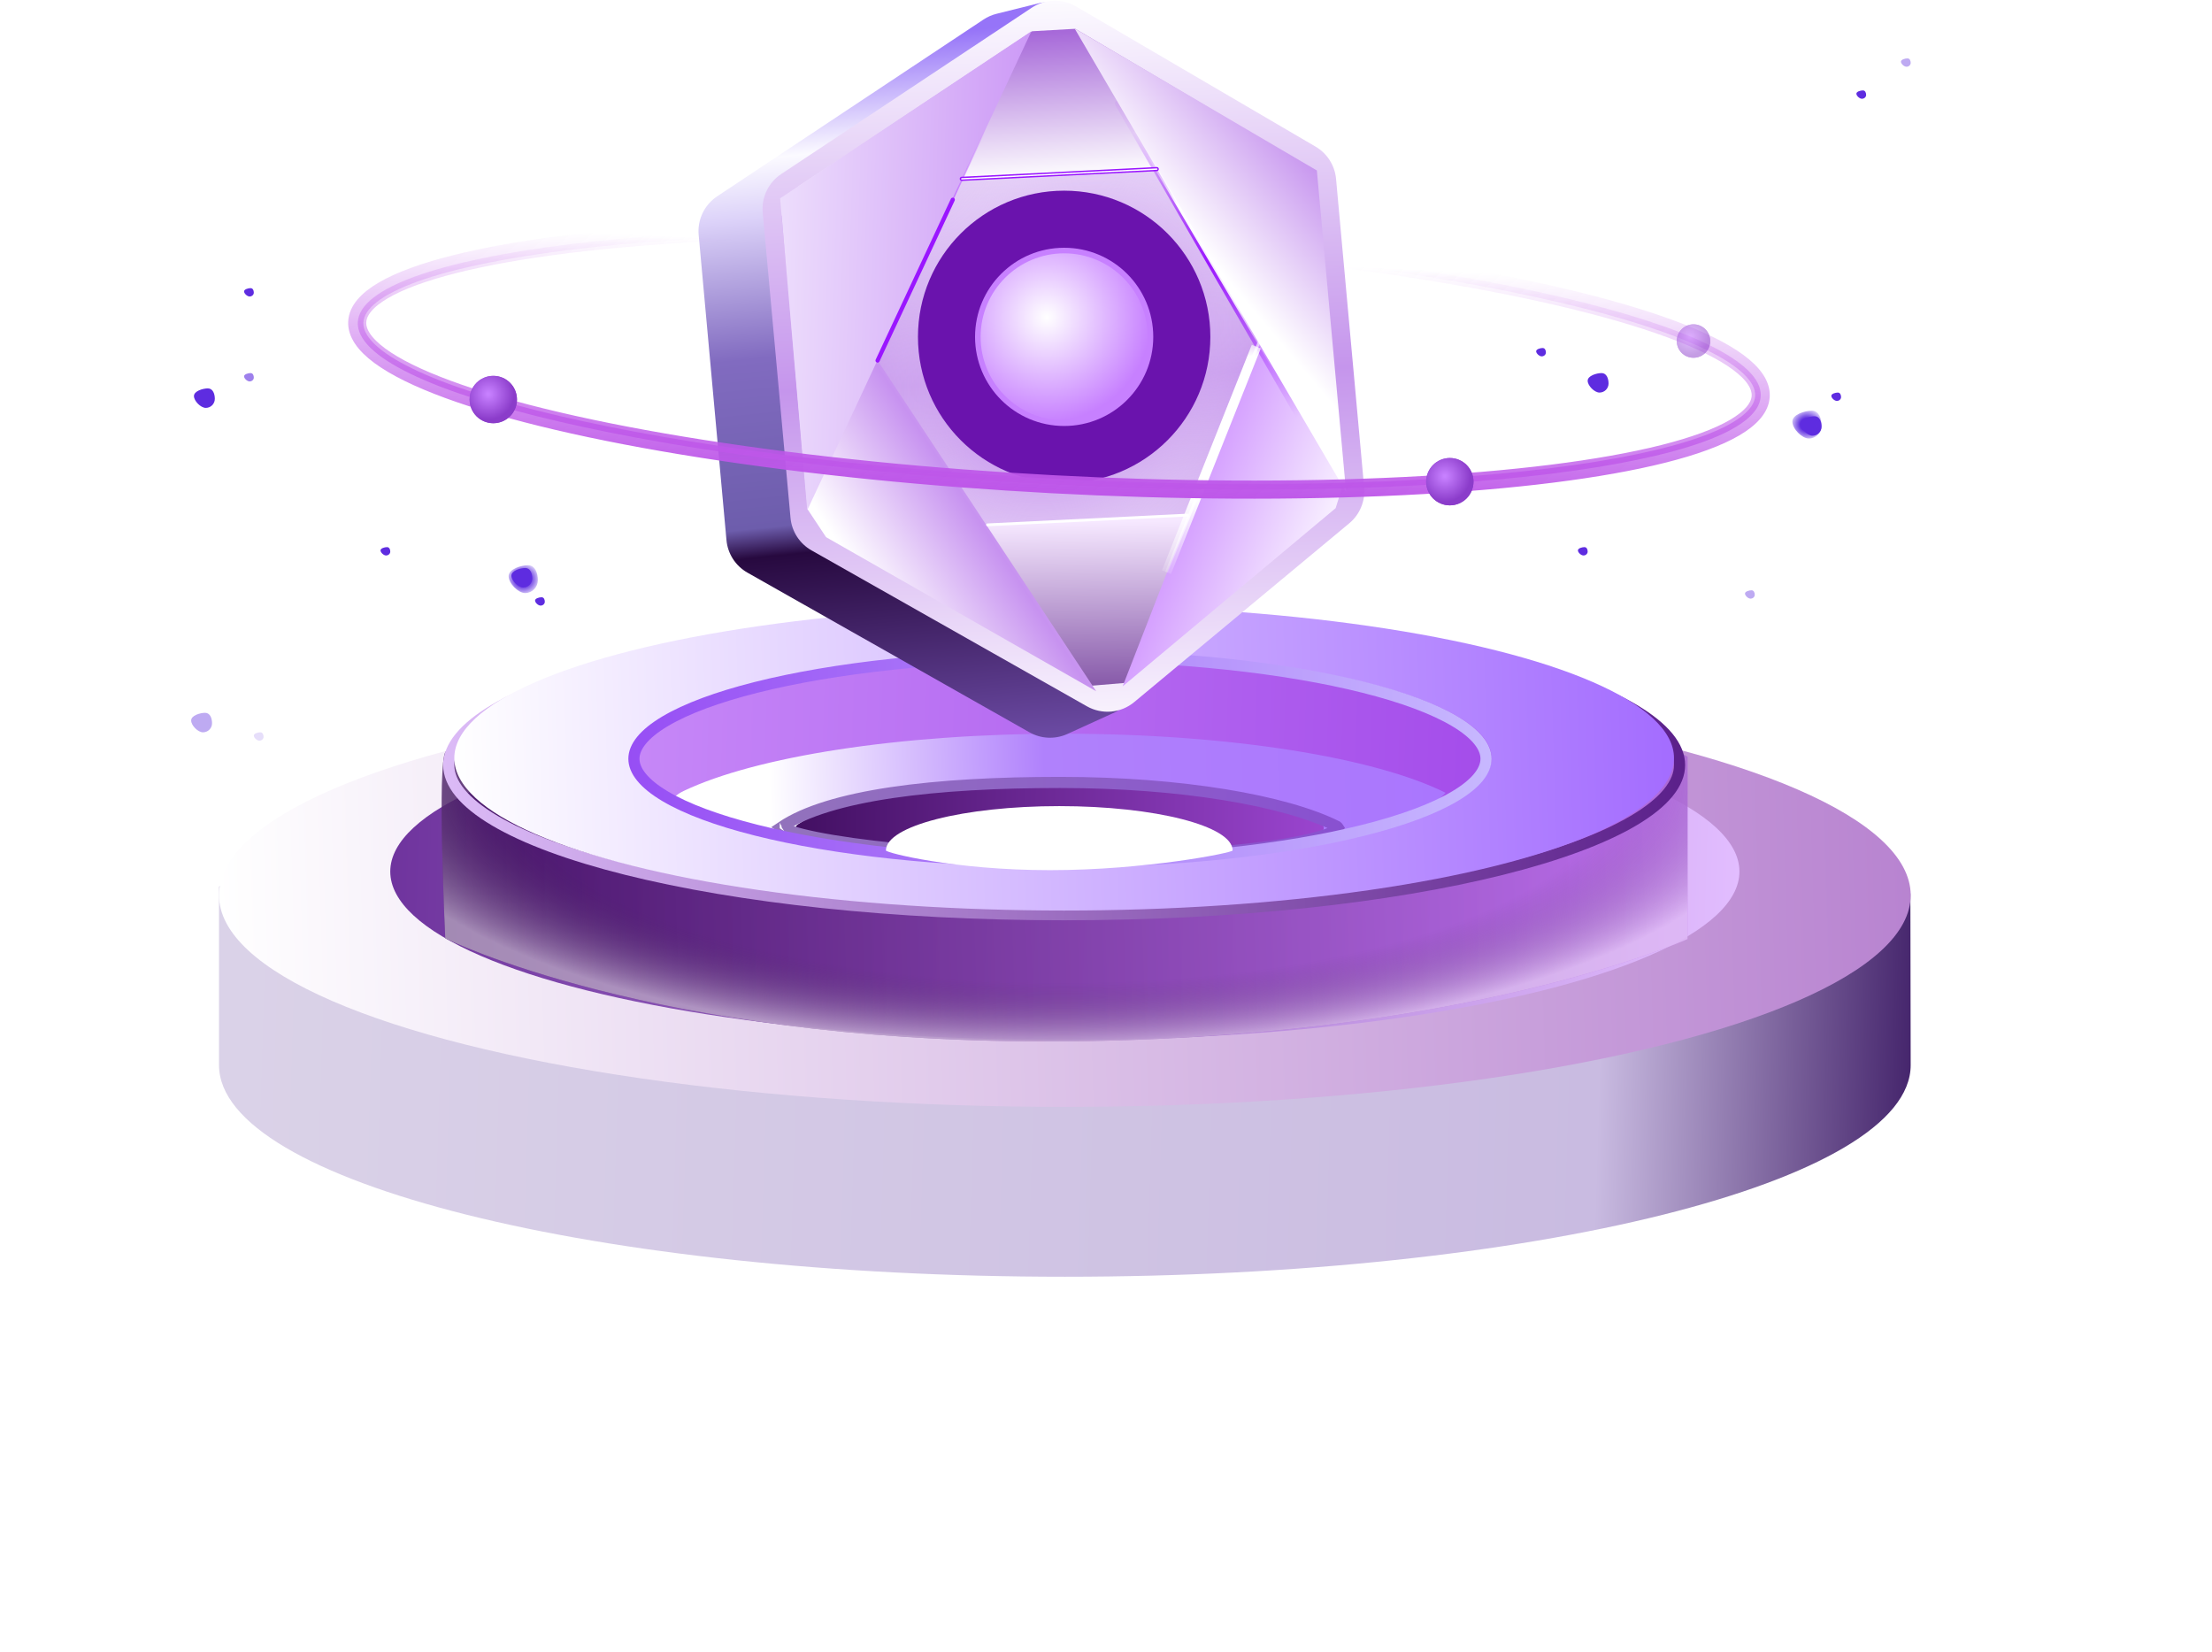 <svg width="648" height="484" viewBox="0 0 648 484" fill="none" xmlns="http://www.w3.org/2000/svg">
<path d="M64.157 312.002C64.157 346.242 175.095 374 311.944 374C448.793 374 559.73 346.242 559.73 312.002C559.73 305.393 559.642 261.703 559.642 261.703C553.886 257.212 534.437 284.291 524.957 280.311C481.734 262.162 402.514 250.004 311.944 250.004C214.989 250.004 131.04 263.937 90.334 284.237C82.19 288.298 68.597 255.244 64.157 259.755C64.157 259.755 64.157 306.874 64.157 312.002Z" fill="url(#paint0_linear_184_110)"/>
<ellipse cx="311.945" cy="262.241" rx="247.787" ry="61.998" fill="url(#paint1_linear_184_110)"/>
<ellipse cx="197.618" cy="49.353" rx="197.618" ry="49.353" transform="matrix(-1 0 0 1 509.562 205.953)" fill="url(#paint2_linear_184_110)"/>
<path d="M494.375 275.089C494.375 275.089 428.524 305.068 306.438 305.068C190.877 305.068 130.437 274.885 130.437 274.885C130.437 274.885 128.007 223.256 130.546 220.229C158.486 183.52 143.662 240.881 151.348 237.228C181.79 222.756 242.515 212.887 312.461 212.887C383.356 212.887 444.779 223.026 474.797 237.82C481.587 241.166 464.695 203.914 494.375 221.657C494.375 221.657 494.375 271.704 494.375 275.089Z" fill="url(#paint3_linear_184_110)" fill-opacity="0.8"/>
<path d="M494.375 275.089C494.375 275.089 428.524 305.068 306.438 305.068C190.877 305.068 130.437 274.885 130.437 274.885C130.437 274.885 128.007 223.256 130.546 220.229C158.486 183.52 143.662 240.881 151.348 237.228C181.79 222.756 242.515 212.887 312.461 212.887C383.356 212.887 444.779 223.026 474.797 237.82C481.587 241.166 464.695 203.914 494.375 221.657C494.375 221.657 494.375 271.704 494.375 275.089Z" fill="url(#paint4_radial_184_110)" fill-opacity="0.5"/>
<g filter="url(#filter0_f_184_110)">
<path d="M492.023 224.104C492.023 229.45 487.65 235.01 478.529 240.401C469.517 245.728 456.369 250.581 439.978 254.679C407.221 262.868 361.882 267.951 311.741 267.951C261.599 267.951 216.26 262.868 183.503 254.679C167.112 250.581 153.964 245.728 144.952 240.401C135.831 235.01 131.458 229.45 131.458 224.104C131.458 218.757 135.831 213.197 144.952 207.806C153.964 202.479 167.112 197.626 183.503 193.528C216.26 185.339 261.599 180.257 311.741 180.257C361.882 180.257 407.221 185.339 439.978 193.528C456.369 197.626 469.517 202.479 478.529 207.806C487.65 213.197 492.023 218.757 492.023 224.104Z" stroke="url(#paint5_linear_184_110)" stroke-width="3.263"/>
</g>
<ellipse cx="311.741" cy="222.064" rx="178.651" ry="44.663" fill="url(#paint6_linear_184_110)"/>
<ellipse cx="125.219" cy="31.203" rx="125.219" ry="31.203" transform="matrix(-1 0 0 1 436.961 190.862)" fill="url(#paint7_linear_184_110)"/>
<path d="M200.389 231.647C221.329 221.707 263.153 214.927 311.332 214.927C360.469 214.927 402.995 221.979 423.499 232.243C398.007 260.201 167.351 247.33 200.389 231.647Z" fill="url(#paint8_linear_184_110)"/>
<path d="M386.705 241.027C372.358 234.207 343.701 229.556 310.689 229.556C277.022 229.556 247.294 232.615 233.835 241.436C220.375 250.257 403.613 253.341 386.705 241.027Z" fill="url(#paint9_linear_184_110)"/>
<g filter="url(#filter1_f_184_110)">
<path d="M392.069 242.499C392.021 242.421 391.907 242.272 391.652 242.06C376.475 234.484 345.967 229.202 310.552 229.202C292.44 229.202 275.435 230.075 261.176 232.192C247.083 234.285 235.884 237.566 228.922 242.262C229.074 242.357 229.266 242.465 229.504 242.582C230.074 242.864 230.824 243.163 231.759 243.472C235.529 244.719 241.775 245.966 249.756 247.084C265.673 249.311 288.126 250.974 310.567 251.184C333.327 251.396 356.034 250.135 371.874 247.947C379.831 246.848 385.912 245.533 389.399 244.112C390.26 243.762 390.913 243.424 391.378 243.111C391.807 242.823 391.997 242.609 392.069 242.499ZM228.421 242.63C228.421 242.63 228.423 242.627 228.427 242.621C228.423 242.627 228.42 242.63 228.421 242.63Z" stroke="url(#paint10_linear_184_110)" stroke-width="3.263"/>
</g>
<g filter="url(#filter2_f_184_110)">
<path d="M185.707 222.268C185.707 225.733 188.536 229.496 194.846 233.25C201.05 236.941 210.137 240.321 221.508 243.182C244.225 248.898 275.696 252.451 310.518 252.451C345.341 252.451 376.811 248.898 399.529 243.182C410.9 240.321 419.986 236.941 426.19 233.25C432.501 229.496 435.329 225.733 435.329 222.268C435.329 218.803 432.501 215.041 426.19 211.287C419.986 207.596 410.9 204.215 399.529 201.354C376.811 195.638 345.341 192.085 310.518 192.085C275.696 192.085 244.225 195.638 221.508 201.354C210.137 204.215 201.05 207.596 194.846 211.287C188.536 215.041 185.707 218.803 185.707 222.268Z" stroke="url(#paint11_linear_184_110)" stroke-width="3.263"/>
</g>
<path d="M356.199 247.557C356.199 247.941 333.207 250.82 307.865 250.82C282.523 250.82 264.426 247.941 264.426 247.557C264.426 243.502 284.97 240.215 310.312 240.215C335.655 240.215 356.199 243.502 356.199 247.557Z" fill="#C880FF"/>
<g filter="url(#filter3_f_184_110)">
<path d="M361.093 249.126C361.093 249.805 335.65 254.899 307.604 254.899C279.558 254.899 259.531 249.805 259.531 249.126C259.531 241.952 282.267 236.136 310.312 236.136C338.358 236.136 361.093 241.952 361.093 249.126Z" fill="white"/>
</g>
<path d="M471.222 112.345C471.222 113.809 470.035 114.996 468.57 114.996C467.106 114.996 465.104 112.993 465.104 111.529C465.104 110.065 467.718 109.286 469.182 109.286C470.647 109.286 471.222 110.881 471.222 112.345Z" fill="#5E2CE0"/>
<path d="M533.628 124.989C533.628 126.453 532.441 127.64 530.977 127.64C529.513 127.64 527.51 125.637 527.51 124.173C527.51 122.709 530.124 121.93 531.589 121.93C533.053 121.93 533.628 123.525 533.628 124.989Z" fill="#5E2CE0"/>
<g filter="url(#filter4_f_184_110)">
<path d="M533.628 124.668C533.628 126.76 531.966 128.456 529.916 128.456C527.866 128.456 525.062 125.595 525.062 123.503C525.062 121.411 528.723 120.298 530.773 120.298C532.823 120.298 533.628 122.577 533.628 124.668Z" fill="url(#paint12_radial_184_110)"/>
</g>
<path d="M452.867 103.255C452.867 103.882 452.313 104.391 451.63 104.391C450.946 104.391 450.012 103.533 450.012 102.905C450.012 102.278 451.232 101.944 451.915 101.944C452.598 101.944 452.867 102.627 452.867 103.255Z" fill="#5E2CE0"/>
<path d="M546.679 27.797C546.679 28.425 546.125 28.933 545.442 28.933C544.759 28.933 543.824 28.075 543.824 27.448C543.824 26.82 545.044 26.486 545.728 26.486C546.411 26.486 546.679 27.17 546.679 27.797Z" fill="#5E2CE0"/>
<path opacity="0.4" d="M514.049 174.226C514.049 174.853 513.495 175.362 512.811 175.362C512.128 175.362 511.193 174.504 511.193 173.876C511.193 173.249 512.413 172.915 513.097 172.915C513.78 172.915 514.049 173.598 514.049 174.226Z" fill="#5E2CE0"/>
<path opacity="0.4" d="M559.732 18.416C559.732 19.043 559.178 19.552 558.495 19.552C557.812 19.552 556.877 18.694 556.877 18.066C556.877 17.439 558.097 17.105 558.78 17.105C559.464 17.105 559.732 17.788 559.732 18.416Z" fill="#5E2CE0"/>
<path d="M539.338 116.307C539.338 116.935 538.784 117.443 538.1 117.443C537.417 117.443 536.482 116.585 536.482 115.958C536.482 115.33 537.703 114.996 538.386 114.996C539.069 114.996 539.338 115.68 539.338 116.307Z" fill="#5E2CE0"/>
<path d="M465.103 161.582C465.103 162.209 464.549 162.718 463.866 162.718C463.183 162.718 462.248 161.859 462.248 161.232C462.248 160.604 463.468 160.271 464.151 160.271C464.835 160.271 465.103 160.954 465.103 161.582Z" fill="#5E2CE0"/>
<g filter="url(#filter5_f_184_110)">
<path d="M157.562 169.943C157.562 172.035 155.9 173.731 153.85 173.731C151.8 173.731 148.996 170.87 148.996 168.778C148.996 166.686 152.656 165.573 154.706 165.573C156.756 165.573 157.562 167.851 157.562 169.943Z" fill="url(#paint13_radial_184_110)"/>
</g>
<path d="M155.931 169.448C155.931 170.912 154.744 172.099 153.279 172.099C151.815 172.099 149.812 170.096 149.812 168.632C149.812 167.168 152.427 166.389 153.891 166.389C155.356 166.389 155.931 167.984 155.931 169.448Z" fill="#5E2CE0"/>
<path d="M62.935 116.831C62.935 118.296 61.748 119.483 60.283 119.483C58.819 119.483 56.816 117.48 56.816 116.016C56.816 114.551 59.431 113.772 60.895 113.772C62.359 113.772 62.935 115.367 62.935 116.831Z" fill="#5E2CE0"/>
<path d="M62.118 211.867C62.118 213.331 60.931 214.518 59.467 214.518C58.003 214.518 56 212.516 56 211.051C56 209.587 58.615 208.808 60.079 208.808C61.543 208.808 62.118 210.403 62.118 211.867Z" fill="#5E2CE0" fill-opacity="0.4"/>
<path d="M114.328 161.582C114.328 162.209 113.774 162.718 113.091 162.718C112.407 162.718 111.473 161.859 111.473 161.232C111.473 160.604 112.693 160.271 113.376 160.271C114.059 160.271 114.328 160.954 114.328 161.582Z" fill="#5E2CE0"/>
<path opacity="0.4" d="M77.211 215.83C77.211 216.457 76.657 216.966 75.973 216.966C75.29 216.966 74.356 216.108 74.356 215.48C74.356 214.852 75.576 214.519 76.259 214.519C76.942 214.519 77.211 215.202 77.211 215.83Z" fill="#5E2CE0" fill-opacity="0.4"/>
<path d="M74.355 85.716C74.355 86.344 73.801 86.852 73.118 86.852C72.435 86.852 71.5 85.994 71.5 85.367C71.5 84.739 72.72 84.405 73.403 84.405C74.087 84.405 74.355 85.088 74.355 85.716Z" fill="#5E2CE0"/>
<path d="M159.601 176.265C159.601 176.893 159.047 177.401 158.364 177.401C157.681 177.401 156.746 176.543 156.746 175.916C156.746 175.288 157.966 174.954 158.65 174.954C159.333 174.954 159.601 175.638 159.601 176.265Z" fill="#5E2CE0"/>
<path opacity="0.6" d="M74.355 110.597C74.355 111.224 73.801 111.733 73.118 111.733C72.435 111.733 71.5 110.875 71.5 110.247C71.5 109.62 72.72 109.286 73.403 109.286C74.087 109.286 74.355 109.969 74.355 110.597Z" fill="#5E2CE0"/>
<path d="M288.111 5.722C289.277 4.949 290.567 4.38 291.925 4.043L304.636 0.882C305.42 0.687 306.238 0.663 307.032 0.812C308.359 1.061 309.553 1.778 310.395 2.833L329.549 26.827C330.487 28.002 331.633 28.994 332.931 29.753L366.628 49.475C370.038 51.471 372.275 54.991 372.633 58.926L380.862 149.302C381.227 153.313 379.595 157.247 376.498 159.821L344.226 186.651L327.858 200.258C326.648 201.264 326.548 203.087 327.641 204.219C328.938 205.563 328.516 207.786 326.817 208.561L312.684 215.005C309.118 216.63 304.989 216.45 301.579 214.519L218.974 167.752C215.482 165.775 213.181 162.211 212.817 158.214L204.677 68.811C204.269 64.333 206.35 59.993 210.096 57.506L288.111 5.722Z" fill="url(#paint14_linear_184_110)"/>
<path d="M302.275 2.248C306.167 -0.336 311.191 -0.478 315.222 1.882L385.389 42.949C388.799 44.945 391.036 48.465 391.394 52.4L399.623 142.776C399.988 146.786 398.357 150.72 395.26 153.295L332.267 205.664C328.356 208.915 322.841 209.409 318.416 206.903L237.736 161.226C234.243 159.248 231.942 155.684 231.578 151.687L223.438 62.284C223.03 57.806 225.111 53.466 228.857 50.98L302.275 2.248Z" fill="url(#paint15_linear_184_110)"/>
<path d="M347.169 39.82L379.666 97.279L349.389 162.307L283.221 173.462L245.584 109.09L275.861 44.063L347.169 39.82Z" fill="url(#paint16_radial_184_110)"/>
<path d="M387.199 148.85L244.033 155.784L319.899 200.855L329.688 200.039L387.199 148.85Z" fill="url(#paint17_linear_184_110)"/>
<path d="M321.122 202.486L228.941 62.992L236.627 149.258L241.994 157.352L321.122 202.486Z" fill="url(#paint18_linear_184_110)"/>
<path d="M385.974 54.426L328.871 201.059L391.277 148.85L393.316 142.324L385.974 54.426Z" fill="url(#paint19_linear_184_110)"/>
<path d="M233.836 54.63L381.284 47.492L315.004 8.433L302.36 9.155L233.836 54.63Z" fill="url(#paint20_linear_184_110)"/>
<g filter="url(#filter6_f_184_110)">
<path d="M327.648 30.361L385.567 130.495" stroke="url(#paint21_linear_184_110)" stroke-width="2.039" stroke-linecap="round"/>
</g>
<path d="M369.049 99.7L341.721 167.612" stroke="url(#paint22_linear_184_110)" stroke-width="0.816"/>
<g filter="url(#filter7_f_184_110)">
<path d="M368.029 101.536L341.721 167.612" stroke="url(#paint23_linear_184_110)" stroke-width="2.855"/>
</g>
<path d="M385.772 49.939L314.801 8.335L394.337 144.159L385.772 49.939Z" fill="url(#paint24_linear_184_110)"/>
<path d="M332.338 38.519L378.02 116.22" stroke="url(#paint25_linear_184_110)" stroke-width="0.816"/>
<path d="M236.487 149.462L228.533 58.097L231.592 56.063L302.155 9.151L281.825 52.59L236.487 149.462Z" fill="url(#paint26_linear_184_110)"/>
<g filter="url(#filter8_f_184_110)">
<circle cx="311.741" cy="98.681" r="42.827" fill="#6A13AD"/>
</g>
<g filter="url(#filter9_f_184_110)">
<circle cx="311.741" cy="98.681" r="26.104" fill="#C780FF"/>
</g>
<g filter="url(#filter10_f_184_110)">
<circle cx="311.74" cy="98.681" r="24.473" fill="url(#paint27_radial_184_110)"/>
</g>
<path d="M257.086 105.615L289.104 37.091" stroke="url(#paint28_linear_184_110)" stroke-width="0.408" stroke-linecap="round"/>
<g filter="url(#filter11_f_184_110)">
<path d="M257.086 105.615L279.111 58.505" stroke="#9A16FF" stroke-width="1.224" stroke-linecap="round"/>
</g>
<g filter="url(#filter12_f_184_110)">
<path d="M281.762 52.386L338.865 49.531" stroke="#9A16FF" stroke-width="1.224" stroke-linecap="round"/>
</g>
<path d="M105.638 94.408C105.522 96.606 106.648 98.938 109.176 101.387C111.699 103.833 115.528 106.303 120.575 108.752C130.662 113.648 145.433 118.375 163.828 122.667C200.604 131.249 251.71 138.058 308.422 141.05C365.133 144.042 416.672 142.648 454.148 137.984C472.892 135.651 488.078 132.504 498.624 128.697C503.901 126.792 507.968 124.739 510.735 122.573C513.506 120.403 514.872 118.202 514.988 116.004C515.104 113.806 513.977 111.474 511.45 109.025C508.926 106.58 505.097 104.11 500.051 101.66C489.963 96.765 475.193 92.038 456.798 87.745C420.021 79.163 368.915 72.355 312.204 69.363C255.492 66.371 203.954 67.764 166.478 72.429C147.734 74.762 132.548 77.908 122.001 81.715C116.725 83.62 112.657 85.674 109.891 87.84C107.12 90.01 105.754 92.21 105.638 94.408Z" stroke="url(#paint29_linear_184_110)" stroke-width="1.632"/>
<g filter="url(#filter13_f_184_110)">
<ellipse cx="205.775" cy="36.709" rx="205.775" ry="36.709" transform="matrix(-0.999 -0.053 -0.053 0.999 517.738 79.401)" stroke="url(#paint30_linear_184_110)" stroke-width="5.302"/>
</g>
<g filter="url(#filter14_f_184_110)">
<path d="M281.762 52.386L338.865 49.531" stroke="white" stroke-width="0.408" stroke-linecap="round"/>
</g>
<g filter="url(#filter15_f_184_110)">
<path d="M289.309 153.745L347.839 150.889" stroke="white" stroke-width="0.816" stroke-linecap="round"/>
</g>
<g filter="url(#filter16_f_184_110)">
<circle cx="144.51" cy="117.035" r="6.934" fill="url(#paint31_radial_184_110)"/>
</g>
<g filter="url(#filter17_f_184_110)">
<circle cx="144.51" cy="117.035" r="6.934" fill="url(#paint32_radial_184_110)"/>
</g>
<g filter="url(#filter18_f_184_110)">
<circle cx="424.723" cy="141.1" r="6.934" fill="url(#paint33_radial_184_110)"/>
</g>
<g filter="url(#filter19_f_184_110)">
<circle cx="424.723" cy="141.1" r="6.934" fill="url(#paint34_radial_184_110)"/>
</g>
<g opacity="0.5">
<g filter="url(#filter20_f_184_110)">
<circle cx="496.102" cy="99.904" r="4.895" fill="url(#paint35_radial_184_110)"/>
</g>
<g filter="url(#filter21_f_184_110)">
<circle cx="496.102" cy="99.904" r="4.895" fill="url(#paint36_radial_184_110)"/>
</g>
</g>
<defs>
<filter id="filter0_f_184_110" x="127.787" y="176.586" width="367.907" height="95.036" filterUnits="userSpaceOnUse" color-interpolation-filters="sRGB">
<feFlood flood-opacity="0" result="BackgroundImageFix"/>
<feBlend mode="normal" in="SourceGraphic" in2="BackgroundImageFix" result="shape"/>
<feGaussianBlur stdDeviation="1.02" result="effect1_foregroundBlur_184_110"/>
</filter>
<filter id="filter1_f_184_110" x="224.863" y="225.531" width="170.901" height="29.346" filterUnits="userSpaceOnUse" color-interpolation-filters="sRGB">
<feFlood flood-opacity="0" result="BackgroundImageFix"/>
<feBlend mode="normal" in="SourceGraphic" in2="BackgroundImageFix" result="shape"/>
<feGaussianBlur stdDeviation="1.02" result="effect1_foregroundBlur_184_110"/>
</filter>
<filter id="filter2_f_184_110" x="182.037" y="188.414" width="256.964" height="67.708" filterUnits="userSpaceOnUse" color-interpolation-filters="sRGB">
<feFlood flood-opacity="0" result="BackgroundImageFix"/>
<feBlend mode="normal" in="SourceGraphic" in2="BackgroundImageFix" result="shape"/>
<feGaussianBlur stdDeviation="1.02" result="effect1_foregroundBlur_184_110"/>
</filter>
<filter id="filter3_f_184_110" x="247.295" y="223.9" width="126.035" height="43.235" filterUnits="userSpaceOnUse" color-interpolation-filters="sRGB">
<feFlood flood-opacity="0" result="BackgroundImageFix"/>
<feBlend mode="normal" in="SourceGraphic" in2="BackgroundImageFix" result="shape"/>
<feGaussianBlur stdDeviation="6.118" result="effect1_foregroundBlur_184_110"/>
</filter>
<filter id="filter4_f_184_110" x="515.273" y="110.509" width="28.145" height="27.736" filterUnits="userSpaceOnUse" color-interpolation-filters="sRGB">
<feFlood flood-opacity="0" result="BackgroundImageFix"/>
<feBlend mode="normal" in="SourceGraphic" in2="BackgroundImageFix" result="shape"/>
<feGaussianBlur stdDeviation="4.895" result="effect1_foregroundBlur_184_110"/>
</filter>
<filter id="filter5_f_184_110" x="139.207" y="155.784" width="28.145" height="27.736" filterUnits="userSpaceOnUse" color-interpolation-filters="sRGB">
<feFlood flood-opacity="0" result="BackgroundImageFix"/>
<feBlend mode="normal" in="SourceGraphic" in2="BackgroundImageFix" result="shape"/>
<feGaussianBlur stdDeviation="4.895" result="effect1_foregroundBlur_184_110"/>
</filter>
<filter id="filter6_f_184_110" x="319.695" y="22.407" width="73.827" height="116.042" filterUnits="userSpaceOnUse" color-interpolation-filters="sRGB">
<feFlood flood-opacity="0" result="BackgroundImageFix"/>
<feBlend mode="normal" in="SourceGraphic" in2="BackgroundImageFix" result="shape"/>
<feGaussianBlur stdDeviation="3.467" result="effect1_foregroundBlur_184_110"/>
</filter>
<filter id="filter7_f_184_110" x="320.001" y="80.614" width="69.749" height="107.921" filterUnits="userSpaceOnUse" color-interpolation-filters="sRGB">
<feFlood flood-opacity="0" result="BackgroundImageFix"/>
<feBlend mode="normal" in="SourceGraphic" in2="BackgroundImageFix" result="shape"/>
<feGaussianBlur stdDeviation="10.197" result="effect1_foregroundBlur_184_110"/>
</filter>
<filter id="filter8_f_184_110" x="234.652" y="21.592" width="154.178" height="154.179" filterUnits="userSpaceOnUse" color-interpolation-filters="sRGB">
<feFlood flood-opacity="0" result="BackgroundImageFix"/>
<feBlend mode="normal" in="SourceGraphic" in2="BackgroundImageFix" result="shape"/>
<feGaussianBlur stdDeviation="17.131" result="effect1_foregroundBlur_184_110"/>
</filter>
<filter id="filter9_f_184_110" x="279.926" y="66.866" width="63.63" height="63.629" filterUnits="userSpaceOnUse" color-interpolation-filters="sRGB">
<feFlood flood-opacity="0" result="BackgroundImageFix"/>
<feBlend mode="normal" in="SourceGraphic" in2="BackgroundImageFix" result="shape"/>
<feGaussianBlur stdDeviation="2.855" result="effect1_foregroundBlur_184_110"/>
</filter>
<filter id="filter10_f_184_110" x="286.86" y="73.8" width="49.761" height="49.761" filterUnits="userSpaceOnUse" color-interpolation-filters="sRGB">
<feFlood flood-opacity="0" result="BackgroundImageFix"/>
<feBlend mode="normal" in="SourceGraphic" in2="BackgroundImageFix" result="shape"/>
<feGaussianBlur stdDeviation="0.204" result="effect1_foregroundBlur_184_110"/>
</filter>
<filter id="filter11_f_184_110" x="249.541" y="50.959" width="37.116" height="62.202" filterUnits="userSpaceOnUse" color-interpolation-filters="sRGB">
<feFlood flood-opacity="0" result="BackgroundImageFix"/>
<feBlend mode="normal" in="SourceGraphic" in2="BackgroundImageFix" result="shape"/>
<feGaussianBlur stdDeviation="3.467" result="effect1_foregroundBlur_184_110"/>
</filter>
<filter id="filter12_f_184_110" x="274.216" y="41.986" width="72.194" height="17.947" filterUnits="userSpaceOnUse" color-interpolation-filters="sRGB">
<feFlood flood-opacity="0" result="BackgroundImageFix"/>
<feBlend mode="normal" in="SourceGraphic" in2="BackgroundImageFix" result="shape"/>
<feGaussianBlur stdDeviation="3.467" result="effect1_foregroundBlur_184_110"/>
</filter>
<filter id="filter13_f_184_110" x="90.336" y="52.484" width="439.956" height="105.442" filterUnits="userSpaceOnUse" color-interpolation-filters="sRGB">
<feFlood flood-opacity="0" result="BackgroundImageFix"/>
<feBlend mode="normal" in="SourceGraphic" in2="BackgroundImageFix" result="shape"/>
<feGaussianBlur stdDeviation="5.914" result="effect1_foregroundBlur_184_110"/>
</filter>
<filter id="filter14_f_184_110" x="281.151" y="48.919" width="58.325" height="4.079" filterUnits="userSpaceOnUse" color-interpolation-filters="sRGB">
<feFlood flood-opacity="0" result="BackgroundImageFix"/>
<feBlend mode="normal" in="SourceGraphic" in2="BackgroundImageFix" result="shape"/>
<feGaussianBlur stdDeviation="0.204" result="effect1_foregroundBlur_184_110"/>
</filter>
<filter id="filter15_f_184_110" x="287.677" y="149.258" width="61.795" height="6.118" filterUnits="userSpaceOnUse" color-interpolation-filters="sRGB">
<feFlood flood-opacity="0" result="BackgroundImageFix"/>
<feBlend mode="normal" in="SourceGraphic" in2="BackgroundImageFix" result="shape"/>
<feGaussianBlur stdDeviation="0.612" result="effect1_foregroundBlur_184_110"/>
</filter>
<filter id="filter16_f_184_110" x="137.168" y="109.693" width="14.683" height="14.684" filterUnits="userSpaceOnUse" color-interpolation-filters="sRGB">
<feFlood flood-opacity="0" result="BackgroundImageFix"/>
<feBlend mode="normal" in="SourceGraphic" in2="BackgroundImageFix" result="shape"/>
<feGaussianBlur stdDeviation="0.204" result="effect1_foregroundBlur_184_110"/>
</filter>
<filter id="filter17_f_184_110" x="124.932" y="97.457" width="39.156" height="39.157" filterUnits="userSpaceOnUse" color-interpolation-filters="sRGB">
<feFlood flood-opacity="0" result="BackgroundImageFix"/>
<feBlend mode="normal" in="SourceGraphic" in2="BackgroundImageFix" result="shape"/>
<feGaussianBlur stdDeviation="6.322" result="effect1_foregroundBlur_184_110"/>
</filter>
<filter id="filter18_f_184_110" x="405.145" y="121.522" width="39.156" height="39.157" filterUnits="userSpaceOnUse" color-interpolation-filters="sRGB">
<feFlood flood-opacity="0" result="BackgroundImageFix"/>
<feBlend mode="normal" in="SourceGraphic" in2="BackgroundImageFix" result="shape"/>
<feGaussianBlur stdDeviation="6.322" result="effect1_foregroundBlur_184_110"/>
</filter>
<filter id="filter19_f_184_110" x="417.381" y="133.758" width="14.683" height="14.684" filterUnits="userSpaceOnUse" color-interpolation-filters="sRGB">
<feFlood flood-opacity="0" result="BackgroundImageFix"/>
<feBlend mode="normal" in="SourceGraphic" in2="BackgroundImageFix" result="shape"/>
<feGaussianBlur stdDeviation="0.204" result="effect1_foregroundBlur_184_110"/>
</filter>
<filter id="filter20_f_184_110" x="490.799" y="94.602" width="10.605" height="10.605" filterUnits="userSpaceOnUse" color-interpolation-filters="sRGB">
<feFlood flood-opacity="0" result="BackgroundImageFix"/>
<feBlend mode="normal" in="SourceGraphic" in2="BackgroundImageFix" result="shape"/>
<feGaussianBlur stdDeviation="0.204" result="effect1_foregroundBlur_184_110"/>
</filter>
<filter id="filter21_f_184_110" x="478.563" y="82.365" width="35.078" height="35.078" filterUnits="userSpaceOnUse" color-interpolation-filters="sRGB">
<feFlood flood-opacity="0" result="BackgroundImageFix"/>
<feBlend mode="normal" in="SourceGraphic" in2="BackgroundImageFix" result="shape"/>
<feGaussianBlur stdDeviation="6.322" result="effect1_foregroundBlur_184_110"/>
</filter>
<linearGradient id="paint0_linear_184_110" x1="559.73" y1="327.855" x2="50.579" y2="312.31" gradientUnits="userSpaceOnUse">
<stop stop-color="#45256C"/>
<stop offset="0.18" stop-color="#C9BBE1"/>
<stop offset="1" stop-color="#DBD3E8"/>
</linearGradient>
<linearGradient id="paint1_linear_184_110" x1="64.158" y1="278.094" x2="573.31" y2="262.549" gradientUnits="userSpaceOnUse">
<stop stop-color="white"/>
<stop offset="1" stop-color="#B680CF"/>
</linearGradient>
<linearGradient id="paint2_linear_184_110" x1="-1.12225e-07" y1="61.974" x2="406.063" y2="49.553" gradientUnits="userSpaceOnUse">
<stop stop-color="#E2BDFF"/>
<stop offset="1" stop-color="#6C309B"/>
</linearGradient>
<linearGradient id="paint3_linear_184_110" x1="116.066" y1="249.596" x2="509.058" y2="234.709" gradientUnits="userSpaceOnUse">
<stop stop-color="#370755"/>
<stop offset="0.954" stop-color="#B35DE8"/>
</linearGradient>
<radialGradient id="paint4_radial_184_110" cx="0" cy="0" r="1" gradientUnits="userSpaceOnUse" gradientTransform="translate(311.74 229.61) rotate(90) scale(137.252 377.119)">
<stop offset="0.425" stop-color="#3E2651" stop-opacity="0"/>
<stop offset="0.557" stop-color="white"/>
</radialGradient>
<linearGradient id="paint5_linear_184_110" x1="115.346" y1="231.241" x2="507.727" y2="228.386" gradientUnits="userSpaceOnUse">
<stop stop-color="#E1C1FB"/>
<stop offset="1" stop-color="#561A86"/>
</linearGradient>
<linearGradient id="paint6_linear_184_110" x1="133.09" y1="233.485" x2="500.182" y2="222.268" gradientUnits="userSpaceOnUse">
<stop stop-color="#E1DCFF"/>
<stop offset="0" stop-color="white"/>
<stop offset="1" stop-color="#A168FF"/>
</linearGradient>
<linearGradient id="paint7_linear_184_110" x1="-7.11104e-08" y1="39.182" x2="257.298" y2="31.294" gradientUnits="userSpaceOnUse">
<stop stop-color="#A44CEA"/>
<stop offset="1" stop-color="#C789F8"/>
</linearGradient>
<linearGradient id="paint8_linear_184_110" x1="186.113" y1="254.108" x2="443.411" y2="246.22" gradientUnits="userSpaceOnUse">
<stop offset="0.155" stop-color="white"/>
<stop offset="0.469" stop-color="#B081FC"/>
<stop offset="1" stop-color="#A974FE"/>
</linearGradient>
<linearGradient id="paint9_linear_184_110" x1="426.965" y1="253.213" x2="220.19" y2="251.035" gradientUnits="userSpaceOnUse">
<stop stop-color="#B152EB"/>
<stop offset="1" stop-color="#3B0B59"/>
</linearGradient>
<linearGradient id="paint10_linear_184_110" x1="400.364" y1="240.548" x2="220.473" y2="238.114" gradientUnits="userSpaceOnUse">
<stop stop-color="#884FD1"/>
<stop offset="1" stop-color="#9374BB"/>
</linearGradient>
<linearGradient id="paint11_linear_184_110" x1="447.025" y1="227.262" x2="174.294" y2="225.29" gradientUnits="userSpaceOnUse">
<stop stop-color="#C9BCFF"/>
<stop offset="1" stop-color="#954AF4"/>
</linearGradient>
<radialGradient id="paint12_radial_184_110" cx="0" cy="0" r="1" gradientUnits="userSpaceOnUse" gradientTransform="translate(529.345 124.377) rotate(88.091) scale(6.122 6.428)">
<stop offset="0.305" stop-color="#5E2CE0"/>
<stop offset="0.865" stop-color="#5E2CE0" stop-opacity="0"/>
</radialGradient>
<radialGradient id="paint13_radial_184_110" cx="0" cy="0" r="1" gradientUnits="userSpaceOnUse" gradientTransform="translate(153.279 169.652) rotate(88.091) scale(6.122 6.428)">
<stop offset="0.305" stop-color="#5E2CE0"/>
<stop offset="0.865" stop-color="#5E2CE0" stop-opacity="0"/>
</radialGradient>
<linearGradient id="paint14_linear_184_110" x1="167.147" y1="20.776" x2="191.212" y2="256.122" gradientUnits="userSpaceOnUse">
<stop stop-color="#9674F8"/>
<stop offset="0.132" stop-color="#FBFAFF"/>
<stop offset="0.204" stop-color="#DCD2F9"/>
<stop offset="0.378" stop-color="#816BC0"/>
<stop offset="0.587" stop-color="#6D5DAC"/>
<stop offset="0.623" stop-color="#27093F"/>
<stop offset="1" stop-color="#8B69D2"/>
</linearGradient>
<linearGradient id="paint15_linear_184_110" x1="302.07" y1="-1.376" x2="311.74" y2="223.9" gradientUnits="userSpaceOnUse">
<stop stop-color="#FDFCFF"/>
<stop offset="0.5" stop-color="#C595EC"/>
<stop offset="1" stop-color="white"/>
</linearGradient>
<radialGradient id="paint16_radial_184_110" cx="0" cy="0" r="1" gradientUnits="userSpaceOnUse" gradientTransform="translate(311.761 105.042) rotate(114.967) scale(74.073 58.283)">
<stop stop-color="#9B41E1"/>
<stop offset="1" stop-color="white" stop-opacity="0"/>
</radialGradient>
<linearGradient id="paint17_linear_184_110" x1="329.28" y1="109.693" x2="331.826" y2="268.797" gradientUnits="userSpaceOnUse">
<stop offset="0.271" stop-color="#F6E8FF"/>
<stop offset="0.677" stop-color="#60288B"/>
<stop offset="1" stop-color="#FCFAFF"/>
</linearGradient>
<linearGradient id="paint18_linear_184_110" x1="317.451" y1="148.442" x2="262.388" y2="184.744" gradientUnits="userSpaceOnUse">
<stop stop-color="#F2E2FC"/>
<stop offset="0.422" stop-color="#C792F0"/>
<stop offset="1" stop-color="white"/>
</linearGradient>
<linearGradient id="paint19_linear_184_110" x1="334.989" y1="124.377" x2="393.316" y2="147.626" gradientUnits="userSpaceOnUse">
<stop stop-color="white"/>
<stop offset="0.342" stop-color="#D49EFF"/>
<stop offset="1" stop-color="#F9F2FF"/>
</linearGradient>
<linearGradient id="paint20_linear_184_110" x1="315.004" y1="-13.486" x2="323.366" y2="114.996" gradientUnits="userSpaceOnUse">
<stop offset="0.012" stop-color="#E9C9FD"/>
<stop offset="0.167" stop-color="#A566D8"/>
<stop offset="0.508" stop-color="white"/>
</linearGradient>
<linearGradient id="paint21_linear_184_110" x1="322.55" y1="20.572" x2="381.489" y2="121.318" gradientUnits="userSpaceOnUse">
<stop offset="0.177" stop-color="#9A16FF" stop-opacity="0.064"/>
<stop offset="0.551" stop-color="#9A16FF"/>
<stop offset="1" stop-color="#9A16FF" stop-opacity="0"/>
</linearGradient>
<linearGradient id="paint22_linear_184_110" x1="375.983" y1="80.326" x2="371.953" y2="172.691" gradientUnits="userSpaceOnUse">
<stop offset="0.177" stop-color="white" stop-opacity="0.064"/>
<stop offset="0.265" stop-color="white"/>
<stop offset="0.72" stop-color="white"/>
<stop offset="1" stop-color="white" stop-opacity="0"/>
</linearGradient>
<linearGradient id="paint23_linear_184_110" x1="375.983" y1="80.326" x2="371.953" y2="172.691" gradientUnits="userSpaceOnUse">
<stop offset="0.177" stop-color="white" stop-opacity="0.064"/>
<stop offset="0.177" stop-color="white" stop-opacity="0.064"/>
<stop offset="0.265" stop-color="white"/>
<stop offset="0.72" stop-color="white"/>
<stop offset="1" stop-color="white" stop-opacity="0"/>
</linearGradient>
<linearGradient id="paint24_linear_184_110" x1="419.422" y1="27.302" x2="357.439" y2="79.501" gradientUnits="userSpaceOnUse">
<stop stop-color="white"/>
<stop offset="0.241" stop-color="#AC62E7"/>
<stop offset="1" stop-color="white"/>
</linearGradient>
<linearGradient id="paint25_linear_184_110" x1="328.317" y1="30.922" x2="373.682" y2="109.744" gradientUnits="userSpaceOnUse">
<stop offset="0.177" stop-color="white" stop-opacity="0.064"/>
<stop offset="0.372" stop-color="white"/>
<stop offset="0.737" stop-color="white" stop-opacity="0.858"/>
<stop offset="1" stop-color="white" stop-opacity="0"/>
</linearGradient>
<linearGradient id="paint26_linear_184_110" x1="423.5" y1="177.402" x2="211.006" y2="170.527" gradientUnits="userSpaceOnUse">
<stop stop-color="#E9E9E9"/>
<stop offset="0.209" stop-color="#A84DF0"/>
<stop offset="1" stop-color="#F3EAFD"/>
</linearGradient>
<radialGradient id="paint27_radial_184_110" cx="0" cy="0" r="1" gradientUnits="userSpaceOnUse" gradientTransform="translate(306.642 92.971) rotate(80.412) scale(30.611)">
<stop stop-color="white"/>
<stop offset="1" stop-color="#C780FF"/>
</radialGradient>
<linearGradient id="paint28_linear_184_110" x1="288.901" y1="37.499" x2="252.191" y2="115.608" gradientUnits="userSpaceOnUse">
<stop stop-color="#C272FF" stop-opacity="0"/>
<stop offset="0.261" stop-color="#C272FF" stop-opacity="0.929"/>
<stop offset="0.735" stop-color="#C272FF" stop-opacity="0.829"/>
<stop offset="1" stop-color="#C272FF" stop-opacity="0"/>
</linearGradient>
<linearGradient id="paint29_linear_184_110" x1="278.867" y1="142.564" x2="282.555" y2="59.536" gradientUnits="userSpaceOnUse">
<stop stop-color="#BE57E9"/>
<stop offset="0.837" stop-color="#BE57E9" stop-opacity="0"/>
<stop offset="1" stop-color="#BE57E9" stop-opacity="0"/>
</linearGradient>
<linearGradient id="paint30_linear_184_110" x1="235.209" y1="75.672" x2="235.9" y2="-7.435" gradientUnits="userSpaceOnUse">
<stop stop-color="#BE57E9"/>
<stop offset="0.837" stop-color="#BE57E9" stop-opacity="0"/>
<stop offset="1" stop-color="#BE57E9" stop-opacity="0"/>
</linearGradient>
<radialGradient id="paint31_radial_184_110" cx="0" cy="0" r="1" gradientUnits="userSpaceOnUse" gradientTransform="translate(143.066 115.417) rotate(80.412) scale(8.673)">
<stop offset="0.036" stop-color="#C780FF"/>
<stop offset="0.865" stop-color="#8B3CCA"/>
</radialGradient>
<radialGradient id="paint32_radial_184_110" cx="0" cy="0" r="1" gradientUnits="userSpaceOnUse" gradientTransform="translate(143.066 115.417) rotate(80.412) scale(8.673)">
<stop offset="0.036" stop-color="#C780FF"/>
<stop offset="0.865" stop-color="#8B3CCA"/>
</radialGradient>
<radialGradient id="paint33_radial_184_110" cx="0" cy="0" r="1" gradientUnits="userSpaceOnUse" gradientTransform="translate(423.278 139.482) rotate(80.412) scale(8.673)">
<stop offset="0.036" stop-color="#C780FF"/>
<stop offset="0.865" stop-color="#8B3CCA"/>
</radialGradient>
<radialGradient id="paint34_radial_184_110" cx="0" cy="0" r="1" gradientUnits="userSpaceOnUse" gradientTransform="translate(423.278 139.482) rotate(80.412) scale(8.673)">
<stop offset="0.036" stop-color="#C780FF"/>
<stop offset="0.865" stop-color="#8B3CCA"/>
</radialGradient>
<radialGradient id="paint35_radial_184_110" cx="0" cy="0" r="1" gradientUnits="userSpaceOnUse" gradientTransform="translate(495.082 98.762) rotate(80.412) scale(6.122)">
<stop offset="0.036" stop-color="#C780FF"/>
<stop offset="0.865" stop-color="#8B3CCA"/>
</radialGradient>
<radialGradient id="paint36_radial_184_110" cx="0" cy="0" r="1" gradientUnits="userSpaceOnUse" gradientTransform="translate(495.082 98.762) rotate(80.412) scale(6.122)">
<stop offset="0.036" stop-color="#C780FF"/>
<stop offset="0.865" stop-color="#8B3CCA"/>
</radialGradient>
</defs>
</svg>
